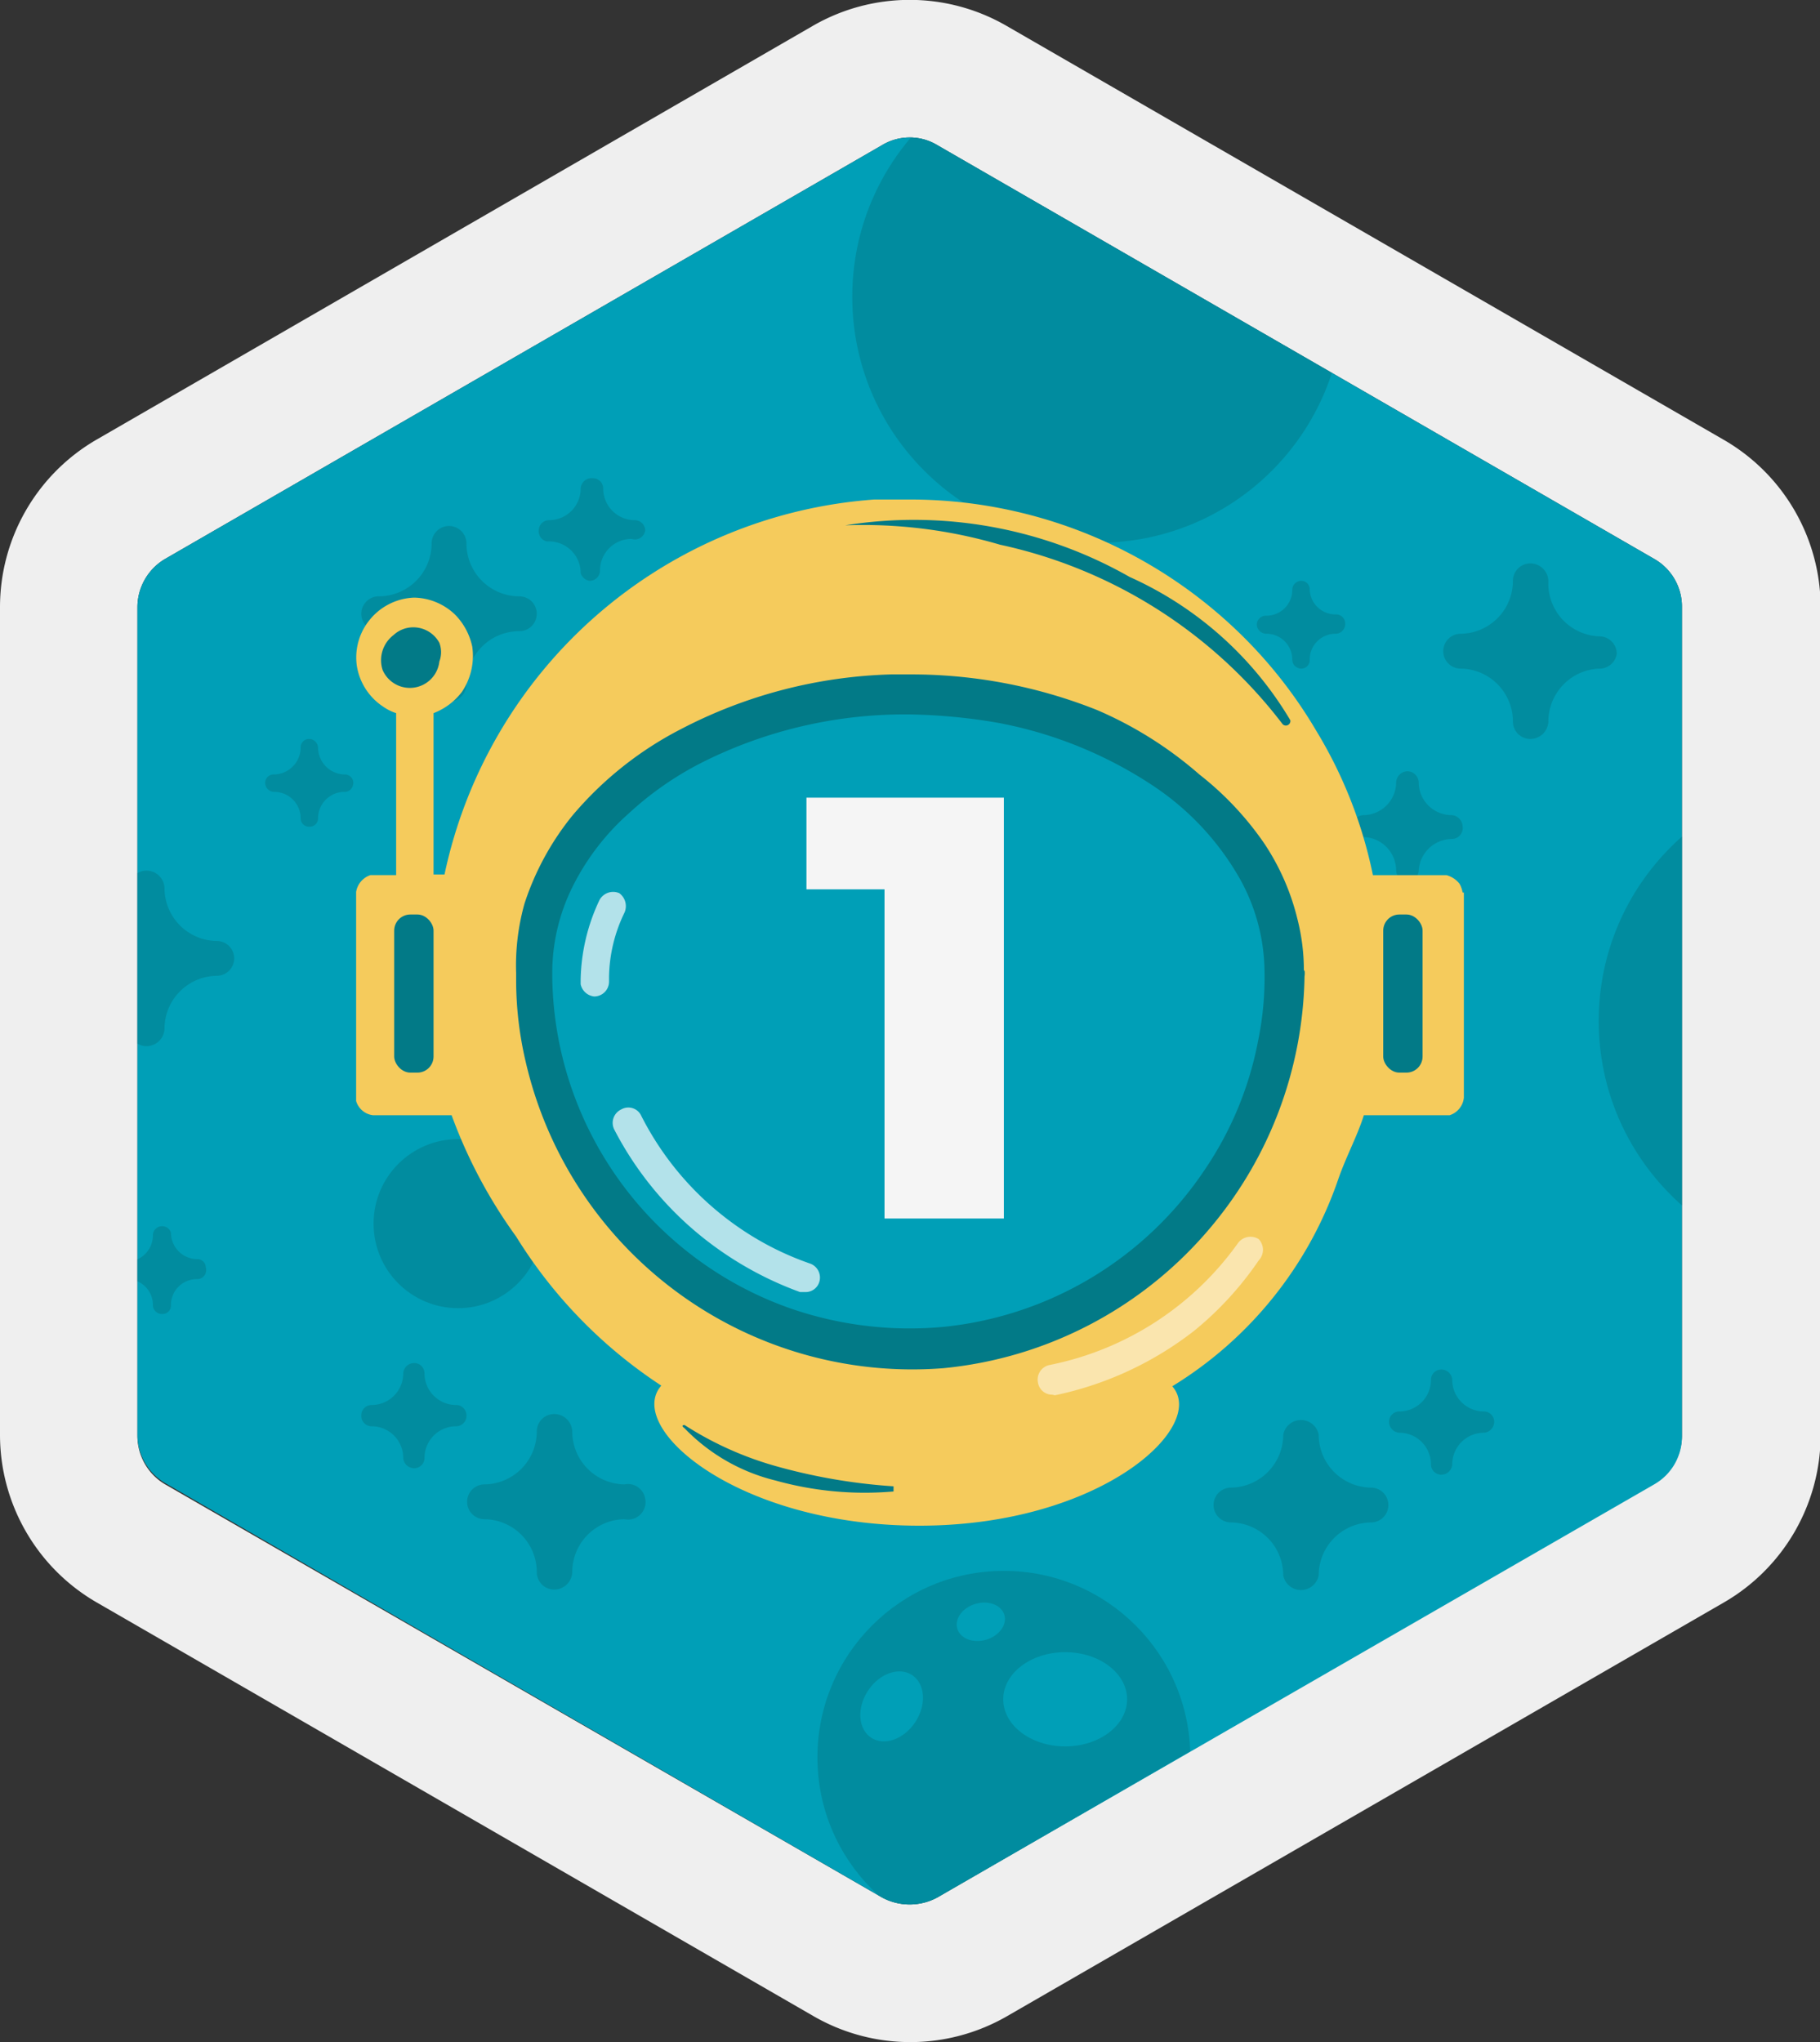 <svg id="Livello_1" data-name="Livello 1" xmlns="http://www.w3.org/2000/svg" xmlns:xlink="http://www.w3.org/1999/xlink" viewBox="0 0 28.21 31.64"><rect x="0" y="0" width="28.21" height="31.64" fill="#333333" stroke="none"/><defs><style>.cls-1{fill:none;}.cls-2{fill:#efefef;}.cls-3{fill:#009fb7;}.cls-4{opacity:0.5;}.cls-5{clip-path:url(#clip-path);}.cls-6{fill:#027a87;}.cls-7{fill:#f5cb5c;}.cls-8{fill:#fff;}.cls-9{opacity:0.7;}.cls-10{fill:#f5f5f5;}</style><clipPath id="clip-path"><path class="cls-1" d="M14.1,2.13a.82.82,0,0,1,.43.12L25.64,8.66a.85.85,0,0,1,.43.75V22.24a.85.85,0,0,1-.43.74L14.53,29.4a.9.9,0,0,1-.86,0L2.56,23a.87.87,0,0,1-.43-.74V9.41a.87.87,0,0,1,.43-.75L13.67,2.25a.82.82,0,0,1,.43-.12"/></clipPath></defs><title>Tavola disegno 271</title><path class="cls-2" d="M26.71,6.81,15.6.4a3,3,0,0,0-3,0L1.5,6.81A3,3,0,0,0,0,9.41V22.23a3,3,0,0,0,1.5,2.6l11.11,6.41a3,3,0,0,0,3,0l11.11-6.41a3,3,0,0,0,1.5-2.6V9.41A3,3,0,0,0,26.71,6.81Zm-.64,15.42a.85.85,0,0,1-.43.75L14.53,29.4a.9.9,0,0,1-.86,0L2.56,23a.87.87,0,0,1-.43-.75V9.41a.87.87,0,0,1,.43-.75L13.67,2.25a.83.83,0,0,1,.86,0L25.64,8.66a.85.85,0,0,1,.43.75Z"/><path class="cls-3" d="M9.21,15.47A.24.24,0,0,1,9,15.25v-.07H9a3,3,0,0,1,.29-1.23.24.24,0,0,1,.31-.11.25.25,0,0,1,.11.31,2.35,2.35,0,0,0-.24,1v.07a.23.23,0,0,1-.23.23Z"/><path class="cls-3" d="M9.63,17.18a.22.22,0,0,1,.31.1,4.65,4.65,0,0,0,1.4,1.65,4.58,4.58,0,0,0,1.22.64.23.23,0,0,1-.08.45H12.4a5.33,5.33,0,0,1-1.33-.71,5.2,5.2,0,0,1-1.55-1.81A.23.23,0,0,1,9.63,17.18Z"/><polygon class="cls-3" points="13.71 13.78 12.5 13.78 12.5 12.36 15.56 12.36 15.56 18.88 13.71 18.88 13.71 13.78"/><path class="cls-3" d="M25.64,8.66,14.53,2.25a.83.83,0,0,0-.86,0L2.56,8.66a.87.87,0,0,0-.43.75V22.23a.87.87,0,0,0,.43.75L13.67,29.4a.9.9,0,0,0,.86,0L25.64,23a.85.85,0,0,0,.43-.75V9.41A.85.85,0,0,0,25.64,8.66ZM8.56,15.08a3,3,0,0,1,.3-1.28,3.75,3.75,0,0,1,.89-1.17,5,5,0,0,1,1.14-.79,7,7,0,0,1,3.22-.74,8.82,8.82,0,0,1,1.36.13,6.52,6.52,0,0,1,2.44,1,4.24,4.24,0,0,1,1.31,1.42,3,3,0,0,1,.38,1.43v0h0a4.87,4.87,0,0,1-.1,1,5.32,5.32,0,0,1-.83,2,5.54,5.54,0,0,1-4.05,2.43,5.68,5.68,0,0,1-2.35-.28,5.74,5.74,0,0,1-1.45-.76,5.59,5.59,0,0,1-1.67-2,5.5,5.5,0,0,1-.59-2.42Z"/><g class="cls-4"><g class="cls-5"><path class="cls-6" d="M5.87,9.78a.82.82,0,0,1,.82.82.27.27,0,0,0,.54,0,.82.82,0,0,1,.82-.82.27.27,0,0,0,0-.54.82.82,0,0,1-.82-.82.27.27,0,0,0-.54,0,.82.82,0,0,1-.82.82.27.27,0,1,0,0,.54Z"/><path class="cls-6" d="M8.48,8.39A.49.49,0,0,1,9,8.88.17.17,0,0,0,9.14,9a.16.16,0,0,0,.16-.16.49.49,0,0,1,.49-.49A.16.16,0,0,0,10,8.22a.16.16,0,0,0-.16-.16.49.49,0,0,1-.49-.49.16.16,0,0,0-.16-.16A.17.17,0,0,0,9,7.57a.49.49,0,0,1-.49.49.16.16,0,0,0-.16.16A.16.16,0,0,0,8.48,8.39Z"/><path class="cls-6" d="M19.08,23.59a.82.82,0,0,1,.81.82.28.28,0,0,0,.55,0,.82.82,0,0,1,.81-.82.27.27,0,1,0,0-.54.82.82,0,0,1-.81-.82.28.28,0,0,0-.55,0,.82.82,0,0,1-.81.82.27.27,0,1,0,0,.54Z"/><path class="cls-6" d="M21.69,22.2a.49.49,0,0,1,.49.49.16.16,0,0,0,.16.16.17.17,0,0,0,.17-.16A.49.49,0,0,1,23,22.2a.17.17,0,0,0,.16-.17.16.16,0,0,0-.16-.16.49.49,0,0,1-.49-.49.17.17,0,0,0-.17-.16.16.16,0,0,0-.16.16.49.49,0,0,1-.49.49.16.16,0,0,0-.16.16A.17.17,0,0,0,21.69,22.2Z"/><path class="cls-6" d="M10,23.22A.27.27,0,0,0,9.68,23a.82.82,0,0,1-.81-.82.28.28,0,0,0-.28-.27.27.27,0,0,0-.27.27.82.82,0,0,1-.81.82.27.27,0,1,0,0,.54.82.82,0,0,1,.81.82.27.27,0,0,0,.27.27.28.28,0,0,0,.28-.27.82.82,0,0,1,.81-.82A.27.27,0,0,0,10,23.22Z"/><path class="cls-6" d="M7.23,21.93a.16.16,0,0,0-.16-.16.49.49,0,0,1-.49-.49.16.16,0,0,0-.16-.16.17.17,0,0,0-.17.16.49.49,0,0,1-.49.49.16.16,0,0,0-.16.16.16.16,0,0,0,.16.17.49.49,0,0,1,.49.49.17.17,0,0,0,.17.16.16.16,0,0,0,.16-.16.49.49,0,0,1,.49-.49A.16.16,0,0,0,7.23,21.93Z"/><path class="cls-6" d="M25.06,10.13a.27.27,0,0,0-.27-.27A.82.82,0,0,1,24,9a.28.28,0,0,0-.28-.27.27.27,0,0,0-.27.27.82.82,0,0,1-.81.82.27.27,0,1,0,0,.54.82.82,0,0,1,.81.82.27.27,0,0,0,.27.27.28.28,0,0,0,.28-.27.82.82,0,0,1,.81-.82A.27.27,0,0,0,25.06,10.13Z"/><path class="cls-6" d="M3.63,14.85a.27.27,0,0,0-.27-.27.82.82,0,0,1-.81-.82.28.28,0,0,0-.28-.27.27.27,0,0,0-.27.27.82.82,0,0,1-.82.82.27.27,0,1,0,0,.54.82.82,0,0,1,.82.82.27.27,0,0,0,.27.27.28.28,0,0,0,.28-.27.82.82,0,0,1,.81-.82A.27.27,0,0,0,3.63,14.85Z"/><path class="cls-6" d="M5.47,12.17A.13.13,0,0,0,5.34,12a.42.42,0,0,1-.41-.41.14.14,0,0,0-.14-.14.13.13,0,0,0-.13.14.42.42,0,0,1-.41.41.13.13,0,0,0-.14.13.14.14,0,0,0,.14.14.41.41,0,0,1,.41.41.13.13,0,0,0,.13.13.13.13,0,0,0,.14-.13.41.41,0,0,1,.41-.41A.13.13,0,0,0,5.47,12.17Z"/><path class="cls-6" d="M3.19,19.64a.13.13,0,0,0-.14-.13.41.41,0,0,1-.4-.41A.14.14,0,0,0,2.51,19a.14.14,0,0,0-.14.14.41.41,0,0,1-.4.41.13.13,0,0,0-.14.13.14.14,0,0,0,.14.14.4.4,0,0,1,.4.41.14.14,0,0,0,.14.13.13.13,0,0,0,.14-.13.4.4,0,0,1,.4-.41A.14.14,0,0,0,3.19,19.64Z"/><circle class="cls-6" cx="17.02" cy="4.6" r="3.81"/><circle class="cls-6" cx="15.56" cy="27.23" r="2.89"/><circle class="cls-6" cx="28.59" cy="15.82" r="3.81"/><circle class="cls-6" cx="7.1" cy="18.96" r="1.31"/><path class="cls-6" d="M20.85,9.66a.14.14,0,0,0-.14-.14.4.4,0,0,1-.41-.4A.13.13,0,0,0,20.17,9a.14.14,0,0,0-.14.14.4.4,0,0,1-.41.4.14.14,0,0,0-.14.14.15.15,0,0,0,.14.14.4.4,0,0,1,.41.4.14.14,0,0,0,.14.14.13.13,0,0,0,.13-.14.4.4,0,0,1,.41-.4A.15.15,0,0,0,20.85,9.66Z"/><path class="cls-6" d="M22.67,12.8a.18.18,0,0,0-.17-.17.51.51,0,0,1-.51-.51.18.18,0,0,0-.17-.17.18.18,0,0,0-.18.17.51.51,0,0,1-.51.51.18.18,0,0,0-.17.17.17.17,0,0,0,.17.17.52.52,0,0,1,.51.52.18.18,0,0,0,.18.17.18.18,0,0,0,.17-.17A.52.52,0,0,1,22.5,13,.17.17,0,0,0,22.67,12.8Z"/><ellipse class="cls-3" cx="13.82" cy="26.44" rx="0.58" ry="0.44" transform="translate(-15.88 23.62) rotate(-56.98)"/><ellipse class="cls-3" cx="15.2" cy="25.13" rx="0.38" ry="0.29" transform="translate(-6.37 5.2) rotate(-16.1)"/><ellipse class="cls-3" cx="16.51" cy="26.33" rx="0.96" ry="0.73"/></g></g><path class="cls-1" d="M6.11,16.62h.61V14.17H6.11Z"/><path class="cls-1" d="M21.44,16.62h.62V14.17h-.62Z"/><path class="cls-1" d="M6.41,10.49a.32.32,0,0,0,.31-.26.34.34,0,0,0,0-.2.31.31,0,0,0-.26-.15h0a.3.3,0,0,0-.2.08.3.3,0,0,0,.2.53Z"/><path class="cls-7" d="M22.67,13.83a.39.39,0,0,0-.05-.14.39.39,0,0,0-.2-.13H21.28a7,7,0,0,0-.88-2.24,7.18,7.18,0,0,0-1.26-1.58,7.33,7.33,0,0,0-5.05-2h0l-.54,0a7.35,7.35,0,0,0-6.66,5.81H6.72V11.05a1,1,0,0,0,.44-.33,1,1,0,0,0,.16-.7,1,1,0,0,0-.27-.5.94.94,0,0,0-.63-.26h0a.93.93,0,0,0-.71.37.92.92,0,0,0-.18.68.93.93,0,0,0,.41.64.75.75,0,0,0,.2.1v2.51h-.4a.33.33,0,0,0-.22.26V17s0,0,0,.06a.31.31,0,0,0,.26.22H7A7.68,7.68,0,0,0,8,19.16a7.43,7.43,0,0,0,2.25,2.31h0c-.57.65,1.18,2.17,4,2.17s4.47-1.54,3.92-2.16h0a6.06,6.06,0,0,0,2.57-3.2c.12-.35.3-.68.4-1h1.33a.32.32,0,0,0,.22-.27V13.83ZM19.6,15.12a4.87,4.87,0,0,1-.1,1,5.32,5.32,0,0,1-.83,2,5.54,5.54,0,0,1-4.05,2.43,5.68,5.68,0,0,1-2.35-.28,5.74,5.74,0,0,1-1.45-.76,5.68,5.68,0,0,1-1.67-2,5.5,5.5,0,0,1-.59-2.42v-.08a3,3,0,0,1,.3-1.28,3.75,3.75,0,0,1,.89-1.17,5,5,0,0,1,1.14-.79,7,7,0,0,1,3.22-.74,8.82,8.82,0,0,1,1.36.13,6.52,6.52,0,0,1,2.44,1,4.24,4.24,0,0,1,1.31,1.42,3,3,0,0,1,.38,1.43v0Z"/><g class="cls-4"><path class="cls-8" d="M16.31,21.61a.22.22,0,0,1-.22-.18.23.23,0,0,1,.18-.28,4.72,4.72,0,0,0,2.92-1.89.24.24,0,0,1,.32-.06.24.24,0,0,1,0,.33,5.12,5.12,0,0,1-1,1.09,5.26,5.26,0,0,1-2.16,1Z"/></g><path class="cls-6" d="M10.61,22.08s-.07,0,0,.05a2.92,2.92,0,0,0,1.41.81,5.14,5.14,0,0,0,1.83.17,0,0,0,0,0,0-.08A8.88,8.88,0,0,1,12,22.71,5.23,5.23,0,0,1,10.61,22.08Z"/><path class="cls-6" d="M13.1,8.14a6.76,6.76,0,0,1,4.41.8A5.52,5.52,0,0,1,20,11.16a.07.07,0,0,1-.12.06A7.5,7.5,0,0,0,15.5,8.44,7.51,7.51,0,0,0,13.1,8.14Z"/><rect class="cls-6" x="21.44" y="14.17" width="0.61" height="2.45" rx="0.25" ry="0.25"/><rect class="cls-6" x="6.11" y="14.17" width="0.61" height="2.45" rx="0.25" ry="0.25"/><path class="cls-6" d="M6.1,9.84a.45.45,0,0,1,.31-.12h0a.46.46,0,0,1,.4.24.41.41,0,0,1,0,.29.46.46,0,0,1-.88.13A.49.49,0,0,1,6.1,9.84Z"/><path class="cls-3" d="M19.79,15a3.17,3.17,0,0,0-.39-1.48A4.45,4.45,0,0,0,18,12.09a6.54,6.54,0,0,0-2.52-1,7.4,7.4,0,0,0-1.41-.13,7.11,7.11,0,0,0-3.33.76,5.37,5.37,0,0,0-1.18.81,3.89,3.89,0,0,0-.92,1.22,3.05,3.05,0,0,0-.31,1.33v.08A5.69,5.69,0,0,0,9,17.64a5.76,5.76,0,0,0,1.73,2,5.48,5.48,0,0,0,1.49.79,5.78,5.78,0,0,0,2.44.29,5.69,5.69,0,0,0,4.19-2.51,5.69,5.69,0,0,0,.86-2.1,5.16,5.16,0,0,0,.1-1h0Z"/><g class="cls-9"><path class="cls-8" d="M9.68,14.14a2.35,2.35,0,0,0-.24,1v.07a.23.23,0,0,1-.23.23h0A.24.24,0,0,1,9,15.25v-.07H9a3,3,0,0,1,.29-1.23.24.24,0,0,1,.31-.11A.25.25,0,0,1,9.68,14.14Z"/></g><g class="cls-9"><path class="cls-8" d="M12.7,19.86a.22.22,0,0,1-.22.16H12.4a5.33,5.33,0,0,1-1.33-.71,5.2,5.2,0,0,1-1.55-1.81.23.23,0,0,1,.11-.31.22.22,0,0,1,.31.1,4.65,4.65,0,0,0,1.4,1.65,4.58,4.58,0,0,0,1.22.64A.23.23,0,0,1,12.7,19.86Z"/></g><path class="cls-10" d="M12.5,12.36v1.42h1.21v5.1h1.85V12.36Z"/><path class="cls-6" d="M20.21,15.05a3.21,3.21,0,0,0-.1-.81,3.67,3.67,0,0,0-.52-1.18,4.83,4.83,0,0,0-1-1.06A6,6,0,0,0,17,11a7.78,7.78,0,0,0-2.9-.55h-.29a7.49,7.49,0,0,0-3.26.85,5.47,5.47,0,0,0-1.68,1.34A4.26,4.26,0,0,0,8.13,14,3.55,3.55,0,0,0,8,15.08H8v.1a5.53,5.53,0,0,0,.15,1.28,6.15,6.15,0,0,0,6.47,4.74A6.18,6.18,0,0,0,18.78,19a6.19,6.19,0,0,0,1.44-3.87.34.34,0,0,0,0-.1Zm-.71,1.08a5.32,5.32,0,0,1-.83,2,5.54,5.54,0,0,1-4.05,2.43,5.66,5.66,0,0,1-2.35-.28,5.52,5.52,0,0,1-3.12-2.73,5.5,5.5,0,0,1-.59-2.42v-.08a3,3,0,0,1,.3-1.28,3.75,3.75,0,0,1,.89-1.17,5,5,0,0,1,1.14-.79,7,7,0,0,1,3.22-.74,8.82,8.82,0,0,1,1.36.13,6.52,6.52,0,0,1,2.44,1,4.24,4.24,0,0,1,1.31,1.42,3,3,0,0,1,.38,1.43v0h0A4.87,4.87,0,0,1,19.5,16.13Z"/></svg>